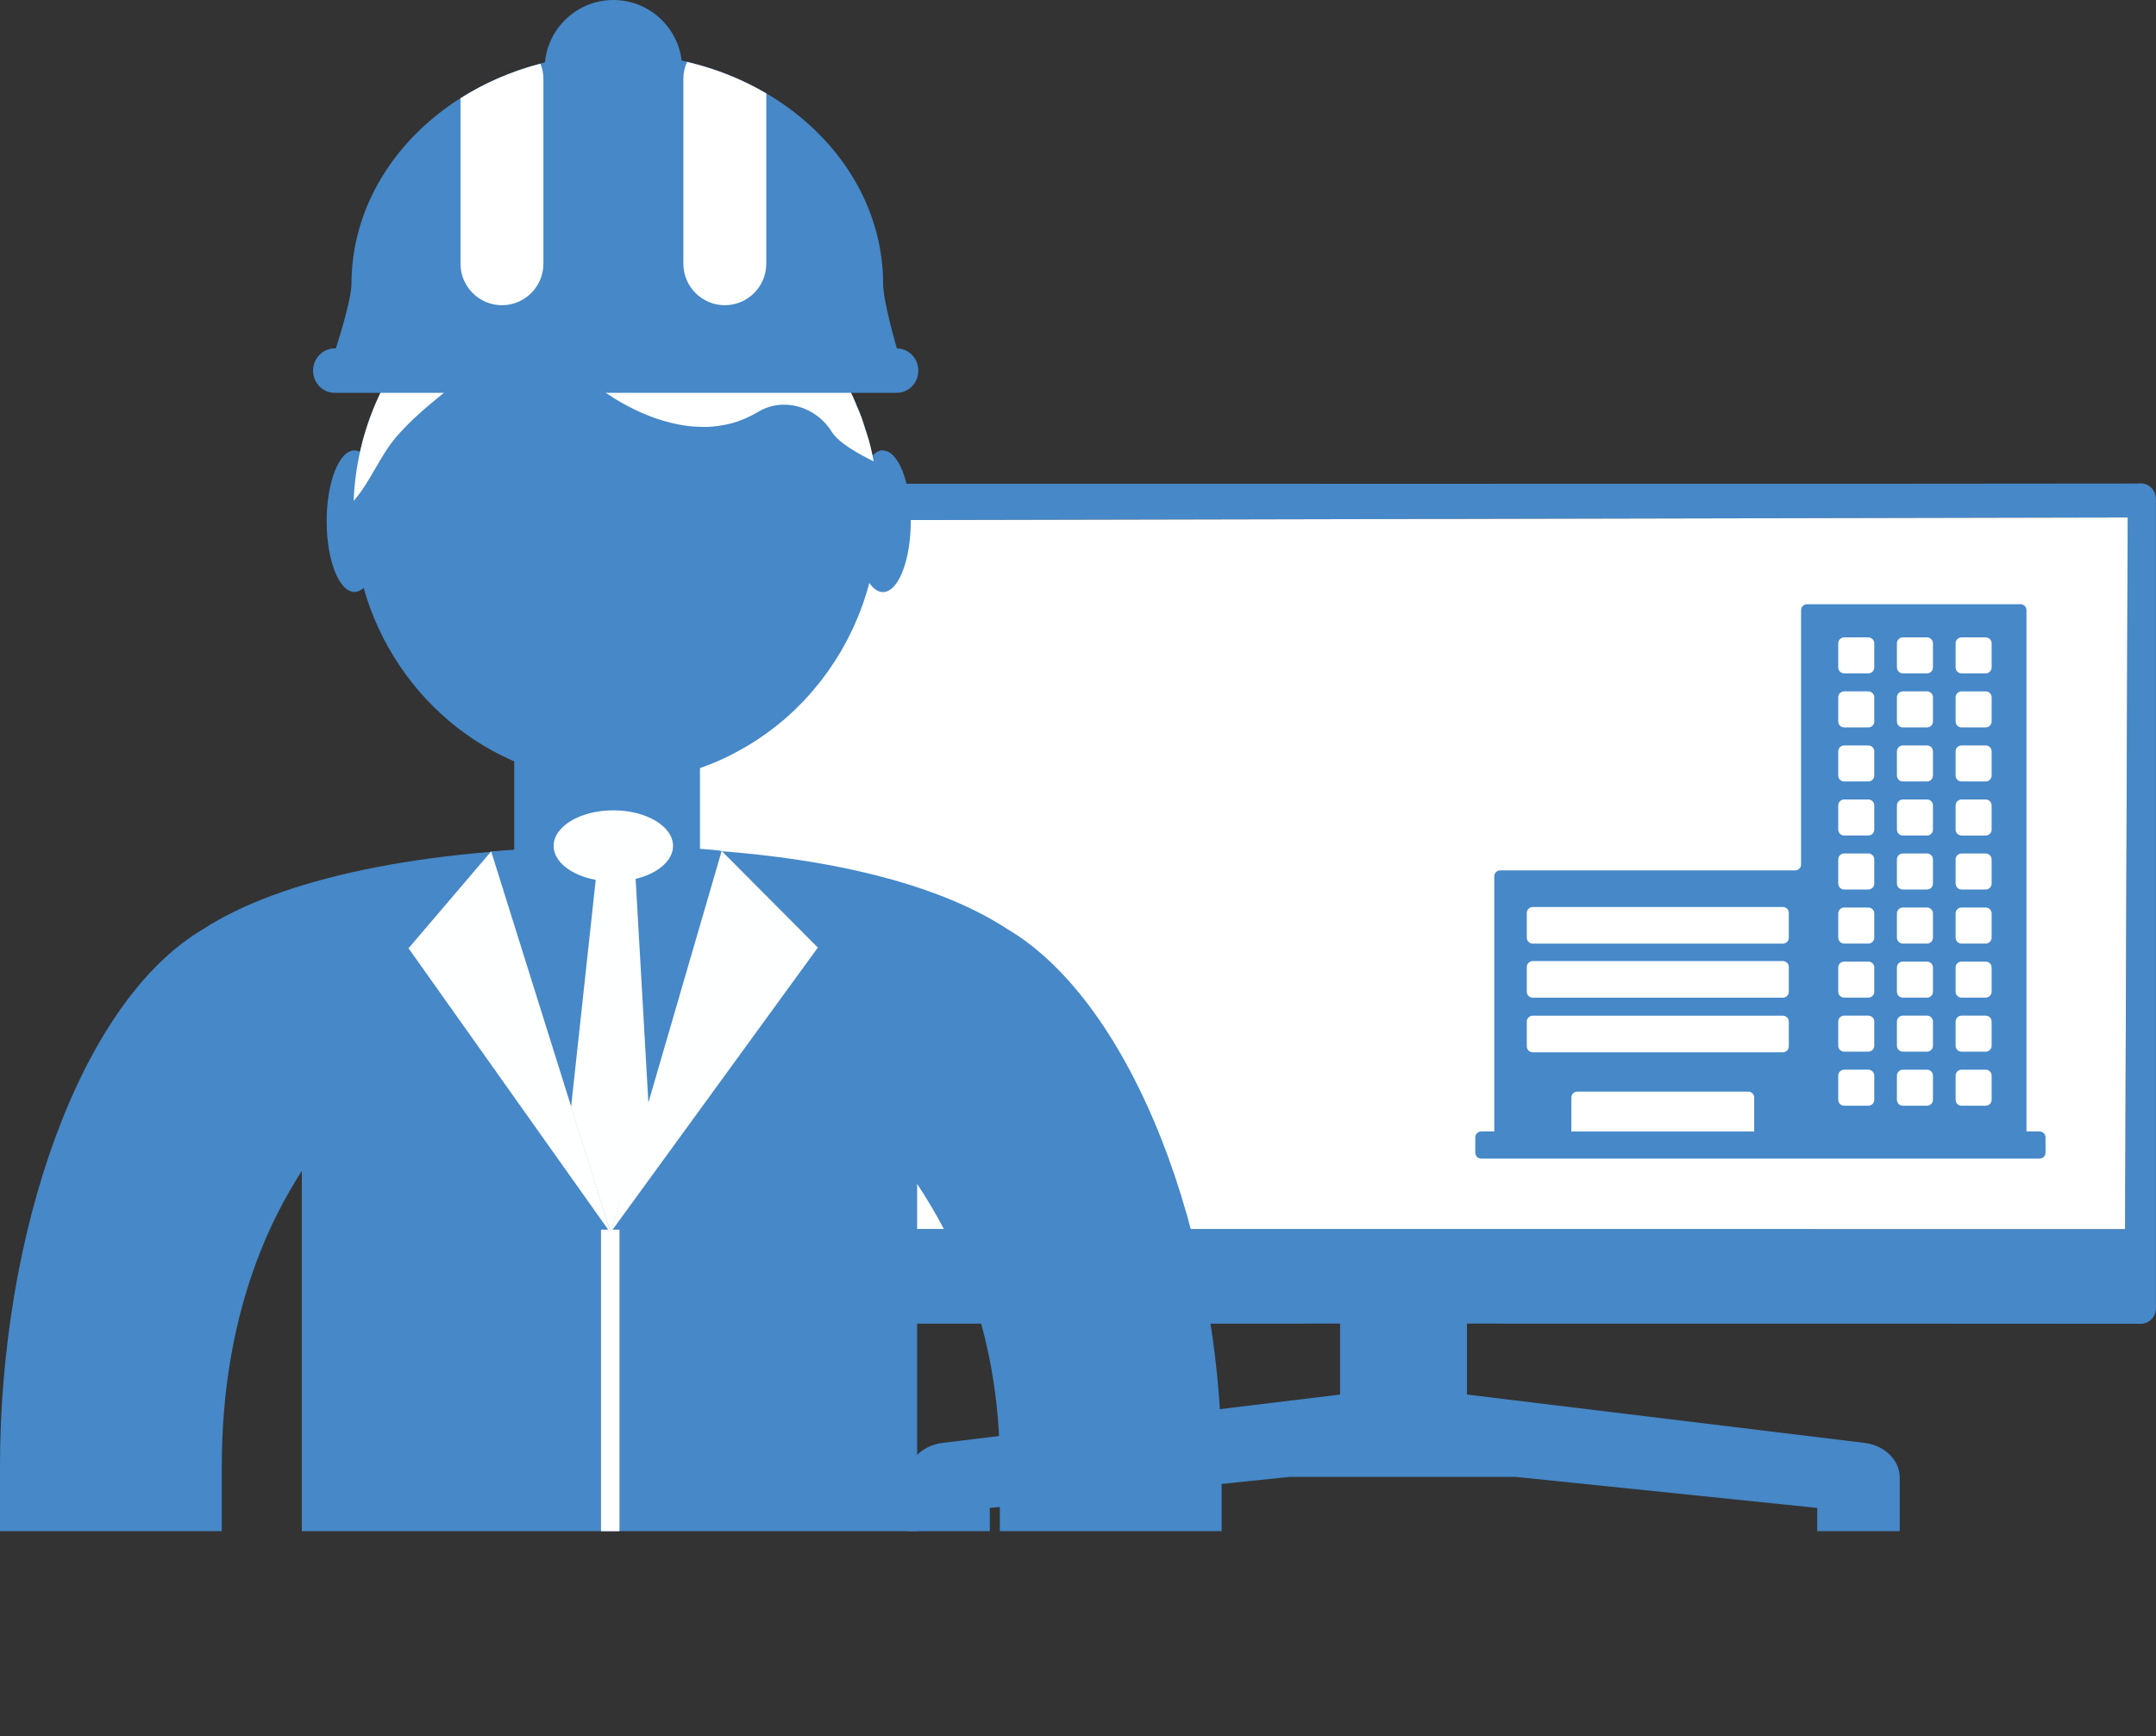 <?xml version="1.0" encoding="UTF-8"?>
<svg id="Layer_1" data-name="Layer 1" xmlns="http://www.w3.org/2000/svg" viewBox="0 0 381.72 307.36">
  <rect x="0" y="0" width="381.72" height="307.36" fill="#333333" stroke="none"/>
  <defs>
    <style>
      .cls-1, .cls-2 {
        fill: #fff;
      }

      .cls-3, .cls-2, .cls-4 {
        fill-rule: evenodd;
      }

      .cls-3, .cls-5 {
        fill: #4688c8;
      }

      .cls-4 {
        fill: #feffff;
      }
    </style>
  </defs>
  <g>
    <g>
      <g>
        <rect class="cls-5" x="237.26" y="219.3" width="22.46" height="35.25"/>
        <path class="cls-5" d="m330.07,255.46l-81.58-9.92-81.58,9.92c-3.6.44-6.27,3.05-6.27,6.14v9.49h14.61v-4.11l53.11-5.5h39.92s53.46,5.5,53.46,5.5v4.11h14.61v-9.49c0-3.08-2.67-5.7-6.27-6.14Z"/>
        <path class="cls-5" d="m380.77,86.24c-.61-.52-1.41-.75-2.2-.63-.4.06-259.76.06-260.15,0-.79-.13-1.6.11-2.2.63-.61.52-.96,1.28-.96,2.08v143.34c0,.77.32,1.51.89,2.02.51.46,1.17.72,1.85.72.09,0,.17,0,.25-.02.47-.04,259.99-.04,260.5,0,.77.06,1.52-.2,2.08-.71.56-.52.88-1.25.88-2.02V88.32c0-.8-.35-1.56-.95-2.07ZM120.74,217.59l.47-125.43,255.5-.54-.47,125.99-255.5-.02Z"/>
      </g>
      <polygon class="cls-1" points="120.74 217.59 121.21 92.16 376.71 91.62 376.24 217.61 120.74 217.59"/>
    </g>
    <path class="cls-5" d="m264.56,155.15v45.18h-2.31c-.58,0-1.05.47-1.05,1.05v2.7c0,.58.47,1.05,1.05,1.05h98.86c.58,0,1.05-.47,1.05-1.05v-2.7c0-.58-.47-1.05-1.05-1.05h-2.32v-92.3c0-.58-.47-1.05-1.05-1.05h-37.81c-.58,0-1.05.47-1.05,1.05v45.02c0,.58-.47,1.05-1.05,1.05h-52.22c-.58,0-1.05.47-1.05,1.05Zm81.68-41.25c0-.58.47-1.05,1.05-1.05h4.28c.58,0,1.05.47,1.05,1.05v4.27c0,.58-.47,1.05-1.05,1.05h-4.28c-.58,0-1.05-.47-1.05-1.05v-4.27Zm0,9.56c0-.58.47-1.05,1.05-1.05h4.28c.58,0,1.05.47,1.05,1.05v4.28c0,.58-.47,1.05-1.05,1.05h-4.28c-.58,0-1.05-.47-1.05-1.05v-4.28Zm0,9.57c0-.58.47-1.05,1.05-1.05h4.28c.58,0,1.05.47,1.05,1.05v4.28c0,.58-.47,1.05-1.05,1.05h-4.28c-.58,0-1.05-.47-1.05-1.05v-4.28Zm0,9.57c0-.58.47-1.05,1.05-1.05h4.28c.58,0,1.05.47,1.05,1.05v4.28c0,.58-.47,1.05-1.05,1.05h-4.28c-.58,0-1.05-.47-1.05-1.05v-4.28Zm0,9.56c0-.58.47-1.05,1.05-1.05h4.28c.58,0,1.05.47,1.05,1.05v4.28c0,.58-.47,1.05-1.05,1.05h-4.28c-.58,0-1.05-.47-1.05-1.05v-4.28Zm0,9.57c0-.58.47-1.05,1.05-1.05h4.28c.58,0,1.05.47,1.05,1.05v4.28c0,.58-.47,1.05-1.05,1.05h-4.28c-.58,0-1.05-.47-1.05-1.05v-4.28Zm0,9.57c0-.58.47-1.05,1.05-1.05h4.28c.58,0,1.05.47,1.05,1.05v4.28c0,.58-.47,1.05-1.05,1.05h-4.28c-.58,0-1.05-.47-1.05-1.05v-4.28Zm0,9.57c0-.58.47-1.05,1.05-1.05h4.28c.58,0,1.05.47,1.05,1.05v4.28c0,.58-.47,1.05-1.05,1.05h-4.28c-.58,0-1.05-.47-1.05-1.05v-4.28Zm0,9.57c0-.58.47-1.05,1.05-1.05h4.28c.58,0,1.05.47,1.05,1.05v4.28c0,.58-.47,1.05-1.05,1.05h-4.28c-.58,0-1.05-.47-1.05-1.05v-4.28Zm-10.39-76.54c0-.58.47-1.05,1.05-1.05h4.28c.58,0,1.05.47,1.05,1.05v4.27c0,.58-.47,1.05-1.05,1.05h-4.28c-.58,0-1.05-.47-1.05-1.05v-4.27Zm0,9.56c0-.58.47-1.05,1.05-1.05h4.28c.58,0,1.05.47,1.05,1.05v4.28c0,.58-.47,1.05-1.05,1.05h-4.28c-.58,0-1.05-.47-1.05-1.05v-4.28Zm0,9.57c0-.58.47-1.05,1.05-1.05h4.28c.58,0,1.05.47,1.05,1.05v4.28c0,.58-.47,1.05-1.05,1.05h-4.28c-.58,0-1.05-.47-1.05-1.05v-4.28Zm0,9.57c0-.58.47-1.05,1.05-1.05h4.28c.58,0,1.05.47,1.05,1.05v4.28c0,.58-.47,1.05-1.05,1.05h-4.28c-.58,0-1.05-.47-1.05-1.05v-4.28Zm0,9.56c0-.58.47-1.05,1.05-1.05h4.28c.58,0,1.05.47,1.05,1.05v4.28c0,.58-.47,1.05-1.05,1.05h-4.28c-.58,0-1.05-.47-1.05-1.05v-4.28Zm0,9.57c0-.58.47-1.05,1.05-1.05h4.28c.58,0,1.05.47,1.05,1.05v4.28c0,.58-.47,1.05-1.05,1.05h-4.28c-.58,0-1.05-.47-1.05-1.05v-4.28Zm0,9.57c0-.58.47-1.05,1.05-1.05h4.28c.58,0,1.05.47,1.05,1.05v4.28c0,.58-.47,1.05-1.05,1.05h-4.28c-.58,0-1.05-.47-1.05-1.05v-4.28Zm0,9.57c0-.58.47-1.05,1.05-1.05h4.28c.58,0,1.05.47,1.05,1.05v4.28c0,.58-.47,1.05-1.05,1.05h-4.28c-.58,0-1.05-.47-1.05-1.05v-4.28Zm0,9.57c0-.58.47-1.05,1.05-1.05h4.28c.58,0,1.05.47,1.05,1.05v4.28c0,.58-.47,1.05-1.05,1.05h-4.28c-.58,0-1.05-.47-1.05-1.05v-4.28Zm-10.39-76.54c0-.58.47-1.05,1.05-1.05h4.28c.58,0,1.05.47,1.05,1.05v4.27c0,.58-.47,1.05-1.05,1.05h-4.28c-.58,0-1.05-.47-1.05-1.05v-4.27Zm0,9.56c0-.58.47-1.05,1.05-1.05h4.28c.58,0,1.05.47,1.05,1.05v4.28c0,.58-.47,1.05-1.05,1.05h-4.28c-.58,0-1.05-.47-1.05-1.05v-4.28Zm0,9.57c0-.58.47-1.05,1.05-1.05h4.28c.58,0,1.05.47,1.05,1.05v4.28c0,.58-.47,1.05-1.05,1.05h-4.28c-.58,0-1.05-.47-1.05-1.05v-4.28Zm0,9.57c0-.58.47-1.05,1.05-1.05h4.28c.58,0,1.05.47,1.05,1.05v4.28c0,.58-.47,1.05-1.05,1.05h-4.28c-.58,0-1.05-.47-1.05-1.05v-4.28Zm0,9.56c0-.58.47-1.05,1.05-1.05h4.28c.58,0,1.05.47,1.05,1.05v4.28c0,.58-.47,1.05-1.05,1.05h-4.28c-.58,0-1.05-.47-1.05-1.05v-4.28Zm0,9.57c0-.58.47-1.05,1.05-1.05h4.28c.58,0,1.05.47,1.05,1.05v4.28c0,.58-.47,1.05-1.05,1.05h-4.28c-.58,0-1.05-.47-1.05-1.05v-4.28Zm0,9.57c0-.58.47-1.05,1.05-1.05h4.28c.58,0,1.05.47,1.05,1.05v4.28c0,.58-.47,1.05-1.05,1.05h-4.28c-.58,0-1.05-.47-1.05-1.05v-4.28Zm0,9.57c0-.58.47-1.05,1.05-1.05h4.28c.58,0,1.05.47,1.05,1.05v4.28c0,.58-.47,1.05-1.05,1.05h-4.28c-.58,0-1.05-.47-1.05-1.05v-4.28Zm0,9.57c0-.58.47-1.05,1.05-1.05h4.28c.58,0,1.05.47,1.05,1.05v4.28c0,.58-.47,1.05-1.05,1.05h-4.28c-.58,0-1.05-.47-1.05-1.05v-4.28Zm-14.88,9.9h-32.37v-6.02c0-.58.47-1.05,1.05-1.05h30.27c.58,0,1.05.47,1.05,1.05v6.02h0Zm-40.26-38.7c0-.58.47-1.05,1.05-1.05h44.29c.58,0,1.05.47,1.05,1.05v4.38c0,.58-.47,1.05-1.05,1.05h-44.29c-.58,0-1.05-.47-1.05-1.05v-4.38Zm0,9.57c0-.58.47-1.05,1.05-1.05h44.29c.58,0,1.05.47,1.05,1.05v4.38c0,.58-.47,1.05-1.05,1.05h-44.29c-.58,0-1.05-.47-1.05-1.05v-4.38Zm0,9.67c0-.58.47-1.05,1.05-1.05h44.29c.58,0,1.05.47,1.05,1.05v4.38c0,.58-.47,1.05-1.05,1.05h-44.29c-.58,0-1.05-.47-1.05-1.05v-4.38Z"/>
  </g>
  <g>
    <rect class="cls-5" x="91.04" y="120.56" width="32.89" height="33.63"/>
    <path class="cls-3" d="m156.31,79.73c-.65,0-1.28.34-1.85.93-.04-.21-.09-.41-.13-.62-.09-.39-.17-.78-.27-1.17-.1-.39-.21-.78-.31-1.16-.1-.36-.19-.72-.3-1.08-.12-.41-.26-.8-.39-1.2-.11-.34-.21-.67-.33-1-.15-.41-.31-.82-.47-1.23-.12-.31-.23-.61-.35-.91-.17-.42-.36-.84-.55-1.26-.12-.28-.24-.56-.36-.83-.2-.43-.42-.85-.63-1.27-.12-.26-.25-.51-.38-.77-.23-.44-.47-.87-.71-1.29-.13-.23-.24-.45-.38-.68-.26-.45-.54-.89-.81-1.33-.12-.19-.24-.39-.37-.59-.29-.45-.6-.89-.9-1.33-.12-.17-.24-.35-.36-.52-.32-.45-.65-.89-.99-1.34-.12-.15-.23-.3-.35-.45-.36-.45-.72-.89-1.09-1.33-.11-.13-.22-.26-.33-.39-.39-.45-.78-.89-1.19-1.31-.1-.11-.2-.22-.3-.33-.42-.44-.85-.87-1.29-1.29-.09-.09-.19-.18-.28-.27-.46-.43-.92-.86-1.39-1.27-.08-.07-.16-.14-.24-.21-.49-.43-.99-.84-1.5-1.25-.06-.05-.13-.11-.2-.17-.52-.41-1.06-.81-1.6-1.2-.06-.04-.11-.08-.17-.12-.56-.4-1.12-.78-1.69-1.15-.04-.03-.09-.06-.13-.08-.59-.38-1.18-.74-1.79-1.1l-.1-.06c-.62-.36-1.24-.7-1.87-1.03-.03-.01-.05-.02-.07-.04-.64-.33-1.29-.65-1.95-.95-.02,0-.03-.01-.04-.02-.67-.31-1.34-.59-2.03-.87,0,0-.01,0-.02,0-4.16-1.66-8.6-2.73-13.24-3.09h0c-.77-.06-1.54-.1-2.32-.12h-.02c-.42-.01-.84-.03-1.27-.03-22.08,0-40.54,15.83-45.28,37.05-.31-.16-.64-.25-.97-.25-2.71,0-4.92,5.61-4.92,12.53s2.21,12.53,4.92,12.53c.57,0,1.12-.26,1.63-.72,5.62,19.88,23.47,34.42,44.62,34.42.42,0,.84-.02,1.27-.03h.02c.78-.02,1.55-.06,2.32-.12,0,0,0,0,.01,0,4.64-.36,9.08-1.42,13.24-3.09,0,0,.02,0,.02-.01.68-.27,1.36-.56,2.03-.87.01,0,.03-.01.04-.02.66-.3,1.31-.62,1.95-.96.03-.01.05-.02.07-.04.63-.33,1.25-.67,1.87-1.02.03-.02.07-.04.1-.06.61-.35,1.2-.72,1.79-1.1.04-.03.09-.06.13-.08.57-.38,1.14-.76,1.69-1.15.06-.05.11-.09.17-.13.54-.39,1.08-.79,1.6-1.2.06-.05.14-.11.2-.16.51-.41,1.01-.82,1.5-1.24.08-.07.16-.14.24-.21.47-.42.94-.84,1.39-1.28.09-.09.18-.18.28-.27.44-.43.87-.86,1.29-1.3.1-.11.2-.22.3-.32.41-.43.8-.87,1.19-1.32.11-.13.22-.26.33-.39.37-.44.74-.88,1.09-1.33.11-.15.23-.3.35-.45.34-.44.67-.88.99-1.33.12-.17.24-.34.36-.52.3-.44.61-.88.9-1.33.13-.2.25-.39.37-.59.27-.44.55-.88.81-1.32.13-.22.25-.45.38-.68.24-.43.48-.86.71-1.3.13-.25.25-.51.38-.76.21-.42.43-.84.63-1.27.12-.27.24-.55.36-.83.18-.42.37-.84.55-1.26.12-.3.23-.6.35-.9.16-.41.32-.82.47-1.24.12-.33.22-.67.33-1,.13-.4.27-.8.39-1.2.11-.36.2-.72.3-1.08.05-.18.1-.36.15-.54.71,1.03,1.54,1.62,2.42,1.62,2.72,0,4.92-5.61,4.92-12.53s-2.21-12.53-4.92-12.53Z"/>
    <path class="cls-3" d="m216.3,259.63c0-40.92-15.92-82.11-37.89-95.1-13.03-8.57-36.31-14.55-70.25-14.55s-58.91,5.92-72.02,14.42C14.02,177.26,0,218.59,0,259.63v11.46h39.27v-11.46c0-27.02,8.72-43.85,14.17-52.32v63.78h108.94v-61.47c6.01,9.06,14.64,25.26,14.64,50.01v11.46h39.27v-11.46Z"/>
    <path class="cls-2" d="m153.73,77.66c-.15-.54-.34-1.05-.51-1.58-.24-.77-.47-1.55-.74-2.3-.25-.67-.54-1.31-.82-1.96-.24-.59-.47-1.19-.74-1.76-.35-.75-.75-1.47-1.14-2.2-.23-.45-.45-.9-.7-1.34-.46-.81-.97-1.58-1.48-2.36-.21-.33-.41-.67-.63-.99-.58-.84-1.2-1.65-1.83-2.45-.18-.22-.34-.46-.52-.69-.7-.86-1.45-1.69-2.21-2.5-.13-.14-.25-.28-.38-.42-.83-.86-1.7-1.68-2.59-2.47-.08-.07-.15-.14-.23-.21-.95-.84-1.93-1.63-2.94-2.39-.02-.02-.05-.04-.07-.05-7.64-5.68-17.02-9.05-27.17-9.05-25.01,0-45.39,20.31-46.42,45.75,2.94-3.34,4.72-8.07,7.57-11.36,4.76-5.49,10.83-9.32,16.14-14.22,3.67-3.38,9.86-3.95,13.45,0,2.81,3.08,6.47,6.05,10.53,8.33h0c1.34.75,2.71,1.41,4.11,1.99.15.06.3.12.45.18.43.17.86.33,1.3.48.09.03.17.05.25.08.77.26,1.54.48,2.32.68.33.08.66.15.99.22.32.06.63.13.95.19.59.1,1.19.18,1.78.23.25.02.51.04.76.05.49.03.98.04,1.48.04.19,0,.38,0,.57,0,.65-.02,1.29-.08,1.94-.17.19-.03.37-.06.56-.09.6-.1,1.2-.22,1.79-.38.09-.03.17-.04.25-.07.67-.19,1.32-.43,1.96-.7.16-.07.32-.14.48-.21.65-.3,1.3-.62,1.94-1.01,4.53-2.75,10.31-.92,13.02,3.41,1.26,2.02,4.39,3.78,7.48,5.33-.25-1.37-.56-2.71-.93-4.03Z"/>
    <g>
      <g>
        <path class="cls-3" d="m159.68,64.96c-.06-.38-.15-.76-.27-1.16-.83-2.67-3.05-10.6-3.05-13.49,0-22.52-21.07-40.79-47.06-40.79s-47.07,18.26-47.07,40.79c0,2.53-2.29,10.29-3.89,14.64h101.34Z"/>
        <path class="cls-3" d="m108.6,24.33c6.7,0,12.17-5.47,12.17-12.17S115.3,0,108.6,0s-12.17,5.47-12.17,12.17,5.47,12.17,12.17,12.17Z"/>
        <g>
          <path class="cls-2" d="m81.52,17.4c4.24-2.69,9.02-4.78,14.17-6.13.33.84.52,1.75.52,2.7v32.73c0,4.04-3.3,7.34-7.34,7.34h0c-4.04,0-7.34-3.3-7.34-7.34v-29.3Z"/>
          <path class="cls-2" d="m121.64,10.96c5.07,1.19,9.8,3.09,14.03,5.58v30.16c0,4.04-3.31,7.34-7.34,7.34h0c-4.04,0-7.34-3.3-7.34-7.34V13.97c0-1.07.23-2.09.65-3.01Z"/>
        </g>
      </g>
      <path class="cls-3" d="m162.59,65.62c0,2.17-1.71,3.93-3.81,3.93H59.23c-2.1,0-3.8-1.76-3.8-3.93h0c0-2.17,1.71-3.93,3.8-3.93h99.55c2.1,0,3.81,1.76,3.81,3.93h0Z"/>
    </g>
    <path class="cls-3" d="m86.9,150.78l21.2,67.44,19.67-67.55s-3.07-.71-18.62-.71-22.24.83-22.24.83Z"/>
    <path class="cls-4" d="m119.16,149.77c0,3.48-4.73,6.29-10.57,6.29s-10.57-2.82-10.57-6.29,4.73-6.3,10.57-6.3,10.57,2.82,10.57,6.3Z"/>
    <polygon class="cls-4" points="105.77 153.04 101.11 196 108.1 218.21 114.85 196.12 112.4 153.17 105.77 153.04"/>
    <polygon class="cls-4" points="127.77 150.66 144.8 167.77 108.1 218.21 127.77 150.66"/>
    <polygon class="cls-4" points="86.96 150.74 72.33 167.89 108.18 218.42 86.96 150.74"/>
    <rect class="cls-1" x="106.41" y="217.71" width="3.27" height="53.39"/>
  </g>
</svg>